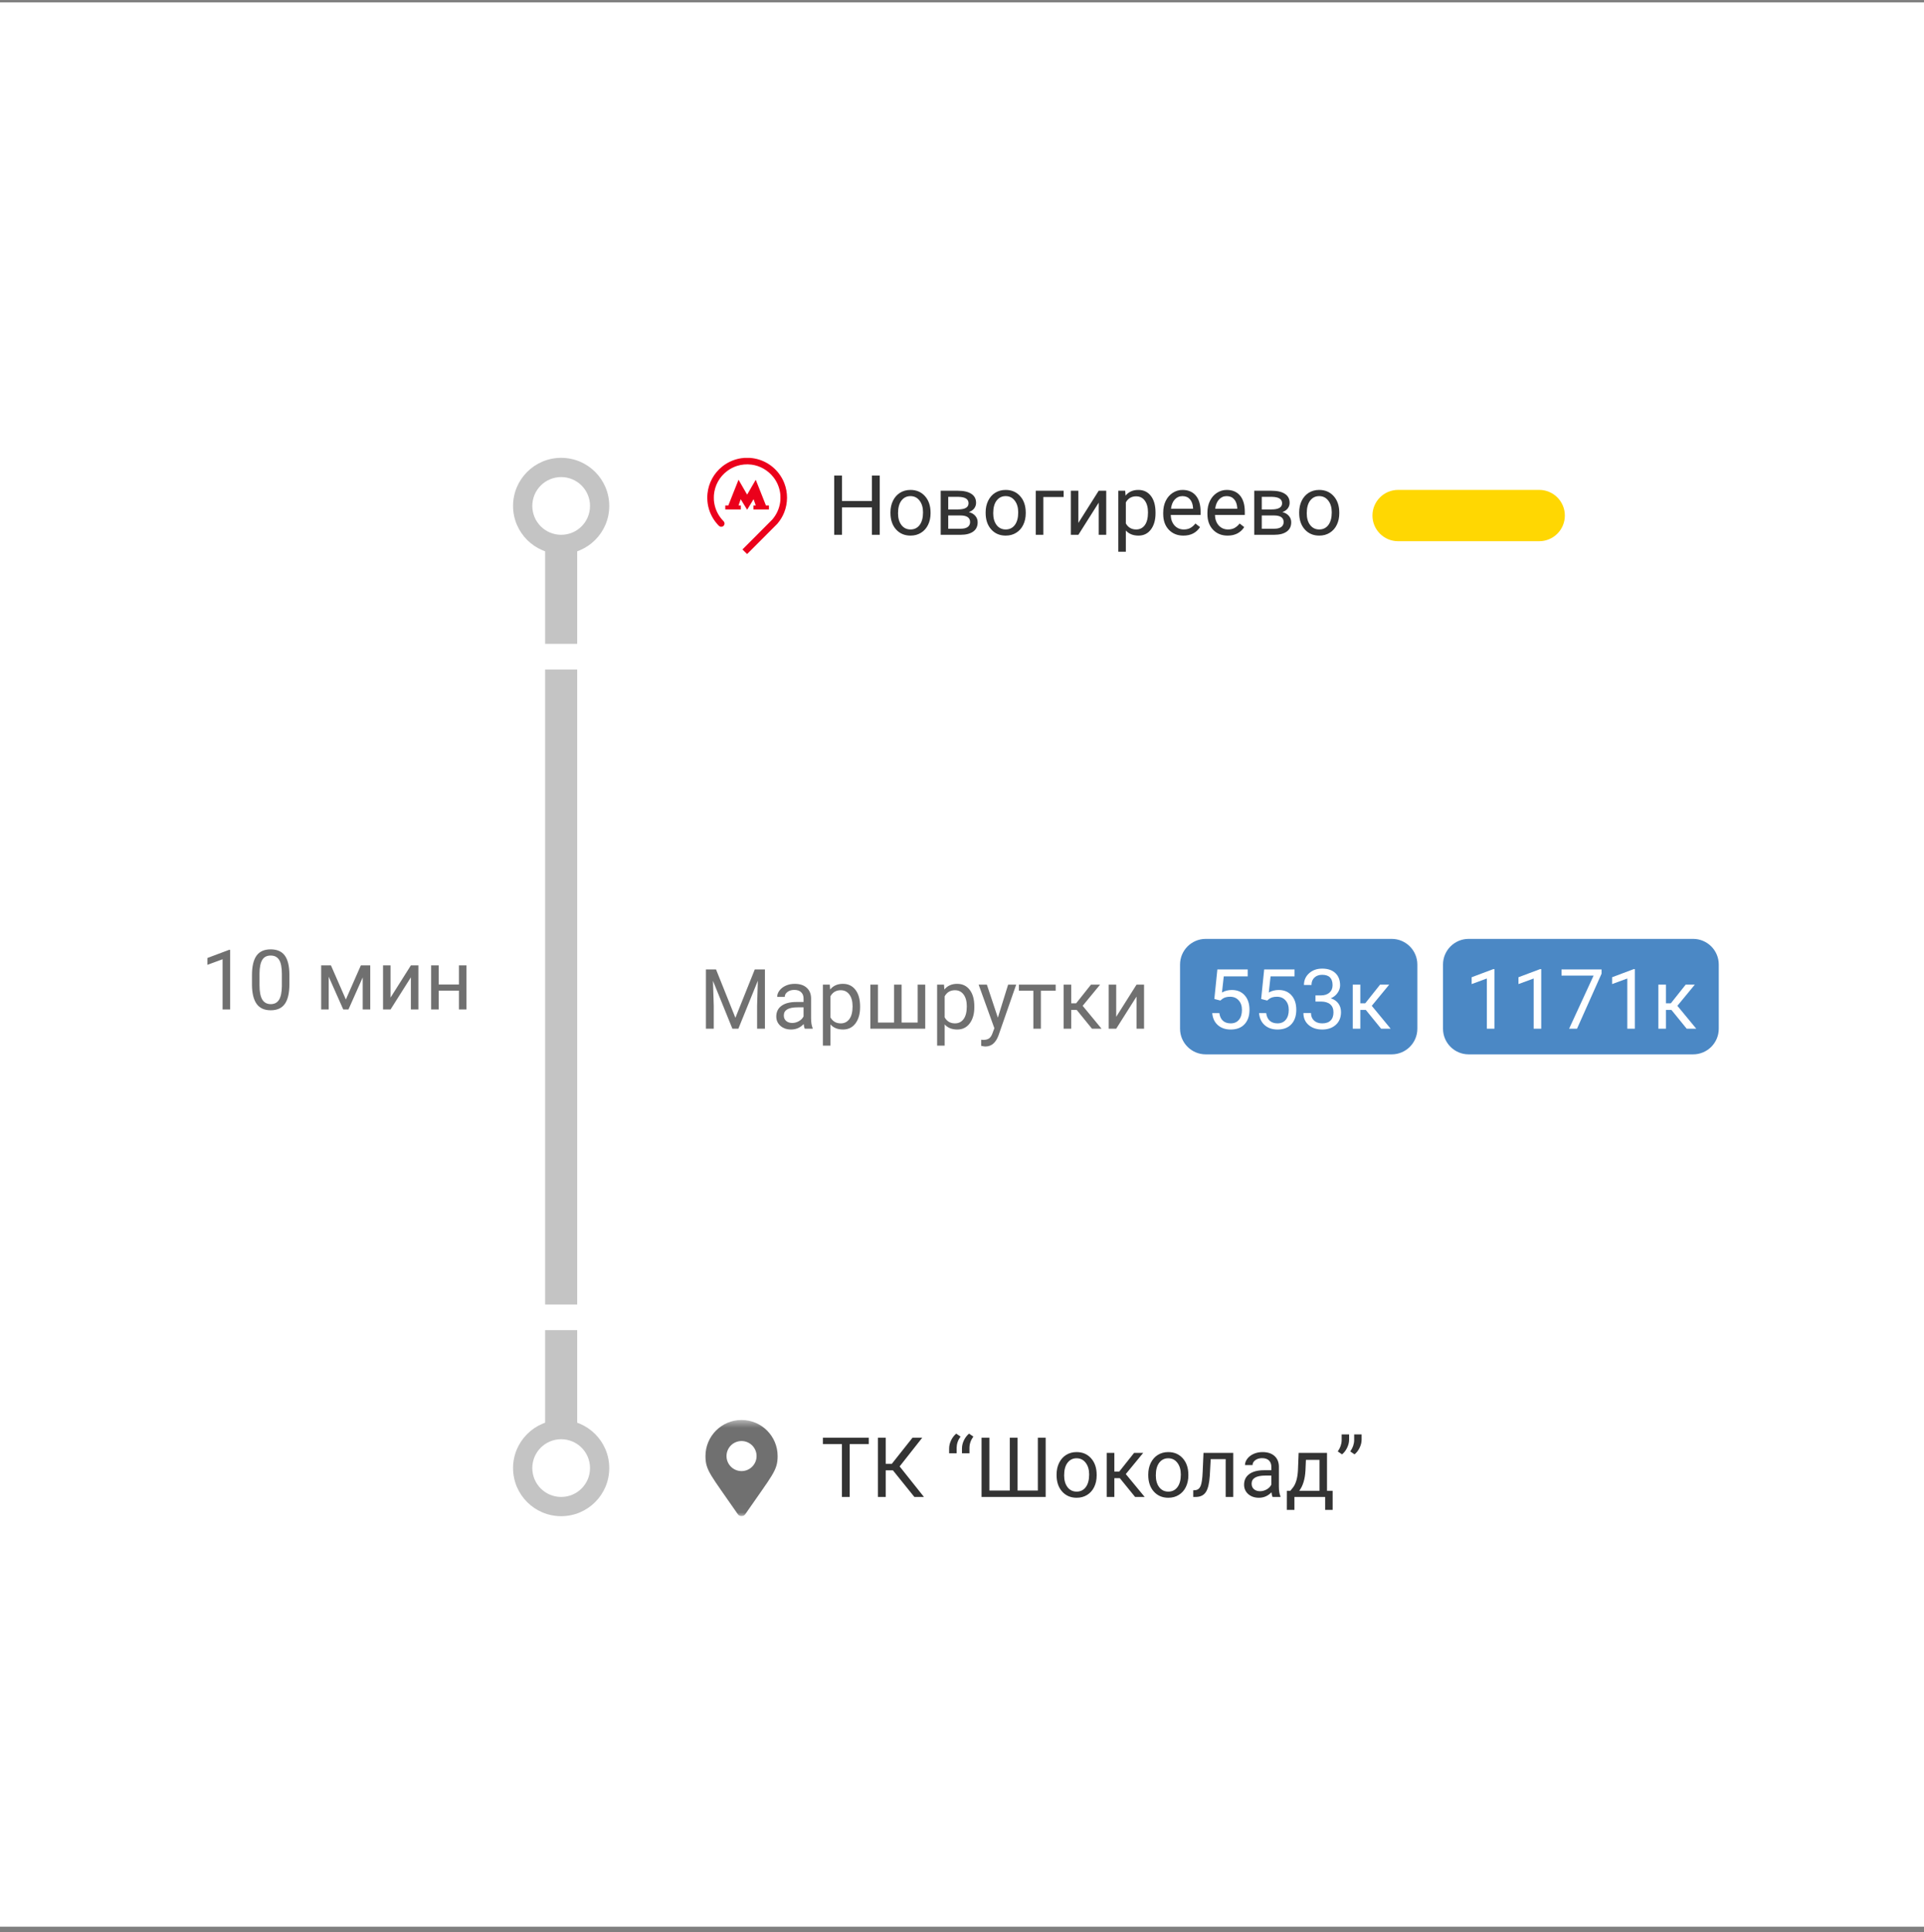 <svg  viewBox="0 0 250 251" fill="none" xmlns="http://www.w3.org/2000/svg">
<rect x="0" y="0" width="250" height="251" fill="#808080" stroke="none"/>
<rect width="250" height="250" transform="translate(0 0.313)" fill="white"/>
<g clip-path="url(#clip0_2671_17411)">
<path d="M180.833 121.979H156.667C154.826 121.979 153.333 123.472 153.333 125.313V133.646C153.333 135.487 154.826 136.979 156.667 136.979H180.833C182.674 136.979 184.167 135.487 184.167 133.646V125.313C184.167 123.472 182.674 121.979 180.833 121.979Z" fill="#4B88C5"/>
<path d="M157.79 129.785L158.181 125.944H162.127V126.849H159.012L158.779 128.949C159.156 128.727 159.585 128.616 160.064 128.616C160.766 128.616 161.323 128.848 161.736 129.314C162.148 129.776 162.355 130.402 162.355 131.192C162.355 131.985 162.14 132.611 161.709 133.07C161.282 133.525 160.685 133.752 159.916 133.752C159.236 133.752 158.68 133.563 158.25 133.186C157.82 132.809 157.575 132.287 157.515 131.62H158.44C158.5 132.061 158.657 132.394 158.911 132.62C159.165 132.842 159.5 132.953 159.916 132.953C160.371 132.953 160.727 132.798 160.985 132.488C161.246 132.177 161.376 131.749 161.376 131.202C161.376 130.687 161.235 130.275 160.953 129.965C160.674 129.651 160.302 129.494 159.837 129.494C159.41 129.494 159.075 129.587 158.832 129.774L158.572 129.986L157.79 129.785ZM163.872 129.785L164.264 125.944H168.211V126.849H165.095L164.862 128.949C165.239 128.727 165.667 128.616 166.147 128.616C166.849 128.616 167.407 128.848 167.819 129.314C168.232 129.776 168.437 130.402 168.437 131.192C168.437 131.985 168.222 132.611 167.792 133.07C167.366 133.525 166.768 133.752 165.999 133.752C165.318 133.752 164.763 133.563 164.333 133.186C163.902 132.809 163.657 132.287 163.597 131.62H164.523C164.583 132.061 164.74 132.394 164.994 132.62C165.248 132.842 165.583 132.953 165.999 132.953C166.454 132.953 166.811 132.798 167.067 132.488C167.329 132.177 167.459 131.749 167.459 131.202C167.459 130.687 167.318 130.275 167.036 129.965C166.757 129.651 166.386 129.494 165.92 129.494C165.493 129.494 165.158 129.587 164.915 129.774L164.656 129.986L163.872 129.785ZM170.929 129.319H171.665C172.127 129.312 172.49 129.191 172.754 128.954C173.019 128.718 173.151 128.399 173.151 127.997C173.151 127.094 172.702 126.643 171.802 126.643C171.379 126.643 171.041 126.764 170.787 127.008C170.536 127.247 170.411 127.567 170.411 127.965H169.432C169.432 127.355 169.654 126.849 170.099 126.447C170.547 126.041 171.114 125.839 171.802 125.839C172.528 125.839 173.098 126.031 173.511 126.415C173.923 126.8 174.13 127.334 174.13 128.018C174.13 128.353 174.02 128.677 173.802 128.991C173.587 129.305 173.292 129.54 172.918 129.695C173.342 129.829 173.667 130.051 173.897 130.361C174.13 130.672 174.246 131.051 174.246 131.499C174.246 132.19 174.02 132.738 173.569 133.144C173.117 133.549 172.53 133.752 171.807 133.752C171.084 133.752 170.496 133.556 170.041 133.165C169.589 132.773 169.363 132.257 169.363 131.615H170.347C170.347 132.021 170.48 132.345 170.744 132.588C171.008 132.832 171.363 132.953 171.807 132.953C172.28 132.953 172.642 132.83 172.892 132.583C173.142 132.336 173.267 131.982 173.267 131.52C173.267 131.072 173.13 130.728 172.855 130.488C172.58 130.248 172.183 130.125 171.665 130.118H170.929V129.319ZM177.472 131.208H176.758V133.646H175.775V127.923H176.758V130.345H177.398L179.324 127.923H180.509L178.245 130.673L180.699 133.646H179.457L177.472 131.208Z" fill="white"/>
<path d="M93.039 125.944L95.557 132.229L98.075 125.944H99.392V133.646H98.376V130.647L98.472 127.41L95.943 133.646H95.165L92.642 127.426L92.743 130.647V133.646H91.727V125.944H93.039ZM104.565 133.646C104.509 133.533 104.463 133.332 104.428 133.043C103.973 133.516 103.43 133.752 102.799 133.752C102.234 133.752 101.771 133.593 101.407 133.276C101.048 132.955 100.868 132.549 100.868 132.059C100.868 131.463 101.094 131.001 101.545 130.673C102 130.342 102.638 130.176 103.46 130.176H104.412V129.727C104.412 129.384 104.31 129.113 104.105 128.912C103.901 128.707 103.599 128.605 103.201 128.605C102.852 128.605 102.559 128.693 102.323 128.87C102.086 129.046 101.968 129.259 101.968 129.51H100.984C100.984 129.224 101.085 128.949 101.286 128.684C101.49 128.416 101.765 128.205 102.111 128.05C102.46 127.895 102.843 127.817 103.259 127.817C103.918 127.817 104.435 127.983 104.809 128.314C105.183 128.642 105.376 129.095 105.391 129.674V132.308C105.391 132.833 105.458 133.251 105.592 133.562V133.646H104.565ZM102.941 132.9C103.248 132.9 103.539 132.821 103.814 132.662C104.089 132.504 104.289 132.297 104.412 132.043V130.869H103.645C102.446 130.869 101.846 131.22 101.846 131.922C101.846 132.229 101.949 132.468 102.153 132.641C102.358 132.814 102.621 132.9 102.941 132.9ZM111.759 130.848C111.759 131.719 111.56 132.421 111.162 132.953C110.763 133.486 110.223 133.752 109.543 133.752C108.848 133.752 108.302 133.532 107.903 133.091V135.847H106.925V127.923H107.819L107.866 128.558C108.265 128.064 108.818 127.817 109.527 127.817C110.215 127.817 110.758 128.076 111.157 128.595C111.558 129.113 111.759 129.834 111.759 130.758V130.848ZM110.781 130.737C110.781 130.092 110.643 129.582 110.368 129.208C110.093 128.834 109.716 128.647 109.236 128.647C108.644 128.647 108.199 128.91 107.903 129.436V132.17C108.196 132.692 108.644 132.953 109.247 132.953C109.716 132.953 110.087 132.768 110.363 132.398C110.642 132.024 110.781 131.47 110.781 130.737ZM114.077 127.923V132.847H116.171V127.923H117.15V132.847H119.239V127.923H120.223V133.646H113.092V127.923H114.077ZM126.602 130.848C126.602 131.719 126.403 132.421 126.005 132.953C125.606 133.486 125.067 133.752 124.386 133.752C123.692 133.752 123.145 133.532 122.746 133.091V135.847H121.767V127.923H122.662L122.709 128.558C123.107 128.064 123.662 127.817 124.37 127.817C125.057 127.817 125.601 128.076 125.999 128.595C126.402 129.113 126.602 129.834 126.602 130.758V130.848ZM125.624 130.737C125.624 130.092 125.486 129.582 125.211 129.208C124.936 128.834 124.559 128.647 124.079 128.647C123.487 128.647 123.042 128.91 122.746 129.436V132.17C123.039 132.692 123.487 132.953 124.09 132.953C124.559 132.953 124.931 132.768 125.206 132.398C125.484 132.024 125.624 131.47 125.624 130.737ZM129.66 132.213L130.992 127.923H132.04L129.739 134.53C129.383 135.482 128.817 135.958 128.041 135.958L127.856 135.942L127.491 135.873V135.08L127.756 135.101C128.087 135.101 128.344 135.034 128.527 134.9C128.715 134.766 128.868 134.521 128.988 134.165L129.205 133.583L127.163 127.923H128.232L129.66 132.213ZM137.171 128.716H135.251V133.646H134.272V128.716H132.389V127.923H137.171V128.716ZM139.906 131.208H139.192V133.646H138.208V127.923H139.192V130.345H139.832L141.757 127.923H142.942L140.678 130.673L143.132 133.646H141.89L139.906 131.208ZM147.677 127.923H148.655V133.646H147.677V129.473L145.037 133.646H144.058V127.923H145.037V132.102L147.677 127.923Z" fill="#707070"/>
<path d="M96.693 59.489C95.659 59.565 94.65 59.962 93.843 60.611C92.755 61.486 92.072 62.738 91.929 64.12C91.885 64.533 91.897 65.021 91.958 65.431C92.108 66.422 92.531 67.328 93.197 68.084C93.467 68.391 93.553 68.447 93.74 68.436C93.843 68.431 93.904 68.41 93.978 68.353C94.044 68.302 94.099 68.224 94.123 68.144C94.138 68.094 94.141 68.067 94.138 67.994C94.135 67.909 94.133 67.901 94.098 67.832C94.069 67.772 94.041 67.737 93.944 67.634C93.807 67.489 93.717 67.383 93.617 67.249C93.121 66.589 92.834 65.827 92.763 64.989C92.752 64.855 92.752 64.457 92.763 64.323C92.87 63.067 93.487 61.943 94.481 61.198C94.864 60.91 95.287 60.689 95.734 60.541C96.335 60.343 97.008 60.279 97.645 60.363C98.773 60.511 99.797 61.101 100.508 62.012C100.957 62.586 101.258 63.292 101.367 64.024C101.401 64.257 101.407 64.343 101.407 64.656C101.407 64.969 101.401 65.055 101.367 65.288C101.244 66.111 100.886 66.881 100.334 67.513C100.306 67.544 99.427 68.427 98.379 69.475L96.472 71.382L96.771 71.681C96.936 71.845 97.073 71.98 97.078 71.98C97.092 71.98 100.915 68.15 100.997 68.054C101.392 67.59 101.682 67.114 101.897 66.576C102.382 65.359 102.387 63.985 101.909 62.765C101.337 61.304 100.121 60.173 98.624 59.708C98.26 59.595 97.84 59.516 97.451 59.488C97.309 59.478 96.837 59.479 96.693 59.489Z" fill="#EB001B"/>
<path d="M95.298 63.998L94.637 65.669H94.441H94.243V65.928V66.188H95.252H96.26V65.928V65.669H96.113C96.032 65.669 95.966 65.665 95.966 65.661C95.966 65.653 96.241 64.862 96.245 64.858C96.245 64.858 96.433 65.164 96.662 65.54C96.889 65.915 97.078 66.223 97.082 66.223C97.084 66.222 97.274 65.915 97.501 65.538L97.916 64.854L98.054 65.246C98.129 65.462 98.193 65.645 98.196 65.653C98.2 65.668 98.19 65.669 98.053 65.669H97.905V65.928V66.188H98.909H99.913V65.928V65.669L99.718 65.667L99.522 65.664L98.864 64.002C98.503 63.088 98.204 62.337 98.2 62.333C98.196 62.329 97.946 62.758 97.645 63.285C97.344 63.813 97.093 64.25 97.087 64.256C97.079 64.265 96.956 64.054 96.523 63.297C96.219 62.764 95.968 62.327 95.965 62.327C95.962 62.327 95.662 63.079 95.298 63.998Z" fill="#EB001B"/>
<path d="M114.313 69.48H113.293V65.92H109.41V69.48H108.394V61.778H109.41V65.089H113.293V61.778H114.313V69.48ZM115.704 66.565C115.704 66.004 115.813 65.5 116.033 65.052C116.254 64.604 116.562 64.259 116.953 64.015C117.348 63.772 117.798 63.65 118.302 63.65C119.081 63.65 119.711 63.92 120.19 64.46C120.673 64.999 120.915 65.717 120.915 66.612V66.681C120.915 67.239 120.808 67.739 120.592 68.183C120.381 68.624 120.075 68.968 119.677 69.215C119.282 69.462 118.827 69.585 118.313 69.585C117.537 69.585 116.907 69.316 116.423 68.776C115.944 68.237 115.704 67.522 115.704 66.634V66.565ZM116.688 66.681C116.688 67.316 116.834 67.826 117.128 68.21C117.423 68.594 117.818 68.787 118.313 68.787C118.809 68.787 119.204 68.593 119.497 68.205C119.79 67.813 119.936 67.267 119.936 66.565C119.936 65.937 119.786 65.429 119.487 65.041C119.19 64.65 118.795 64.454 118.302 64.454C117.818 64.454 117.429 64.647 117.133 65.031C116.837 65.415 116.688 65.965 116.688 66.681ZM122.232 69.48V63.756H124.464C125.226 63.756 125.809 63.89 126.215 64.158C126.624 64.423 126.828 64.812 126.828 65.327C126.828 65.592 126.749 65.831 126.591 66.046C126.432 66.258 126.198 66.42 125.887 66.533C126.233 66.614 126.509 66.773 126.718 67.009C126.929 67.246 127.035 67.528 127.035 67.856C127.035 68.381 126.841 68.783 126.453 69.062C126.068 69.34 125.524 69.48 124.818 69.48H122.232ZM123.211 66.967V68.691H124.829C125.238 68.691 125.543 68.615 125.744 68.464C125.949 68.312 126.051 68.099 126.051 67.824C126.051 67.253 125.632 66.967 124.792 66.967H123.211ZM123.211 66.184H124.475C125.392 66.184 125.85 65.916 125.85 65.38C125.85 64.844 125.417 64.567 124.548 64.549H123.211V66.184ZM128.072 66.565C128.072 66.004 128.181 65.5 128.4 65.052C128.622 64.604 128.928 64.259 129.32 64.015C129.715 63.772 130.165 63.65 130.669 63.65C131.448 63.65 132.078 63.92 132.558 64.46C133.041 64.999 133.282 65.717 133.282 66.612V66.681C133.282 67.239 133.174 67.739 132.959 68.183C132.748 68.624 132.443 68.968 132.044 69.215C131.649 69.462 131.194 69.585 130.679 69.585C129.903 69.585 129.274 69.316 128.791 68.776C128.312 68.237 128.072 67.522 128.072 66.634V66.565ZM129.056 66.681C129.056 67.316 129.202 67.826 129.495 68.21C129.791 68.594 130.186 68.787 130.679 68.787C131.177 68.787 131.572 68.593 131.864 68.205C132.158 67.813 132.303 67.267 132.303 66.565C132.303 65.937 132.153 65.429 131.854 65.041C131.558 64.65 131.163 64.454 130.669 64.454C130.186 64.454 129.796 64.647 129.5 65.031C129.203 65.415 129.056 65.965 129.056 66.681ZM138.207 64.565H135.568V69.48H134.583V63.756H138.207V64.565ZM142.761 63.756H143.74V69.48H142.761V65.306L140.122 69.48H139.143V63.756H140.122V67.935L142.761 63.756ZM150.146 66.681C150.146 67.552 149.947 68.254 149.548 68.787C149.149 69.319 148.61 69.585 147.929 69.585C147.234 69.585 146.688 69.365 146.289 68.924V71.68H145.311V63.756H146.205L146.253 64.391C146.651 63.897 147.205 63.65 147.913 63.65C148.601 63.65 149.144 63.91 149.543 64.428C149.945 64.946 150.146 65.667 150.146 66.591V66.681ZM149.167 66.57C149.167 65.925 149.029 65.415 148.754 65.041C148.479 64.668 148.102 64.481 147.623 64.481C147.03 64.481 146.586 64.743 146.289 65.269V68.004C146.583 68.526 147.03 68.787 147.633 68.787C148.102 68.787 148.474 68.602 148.749 68.231C149.028 67.857 149.167 67.304 149.167 66.57ZM153.769 69.585C152.993 69.585 152.362 69.332 151.875 68.824C151.389 68.312 151.146 67.63 151.146 66.776V66.597C151.146 66.029 151.253 65.523 151.468 65.079C151.687 64.631 151.99 64.281 152.378 64.031C152.769 63.777 153.193 63.65 153.648 63.65C154.392 63.65 154.97 63.895 155.383 64.385C155.795 64.876 156.002 65.578 156.002 66.491V66.898H152.124C152.138 67.462 152.303 67.919 152.616 68.268C152.933 68.614 153.335 68.787 153.822 68.787C154.168 68.787 154.46 68.716 154.7 68.575C154.94 68.434 155.15 68.247 155.33 68.014L155.928 68.48C155.448 69.217 154.728 69.585 153.769 69.585ZM153.648 64.454C153.253 64.454 152.921 64.599 152.653 64.888C152.385 65.174 152.219 65.576 152.156 66.094H155.023V66.02C154.994 65.523 154.861 65.138 154.621 64.867C154.381 64.592 154.057 64.454 153.648 64.454ZM159.514 69.585C158.738 69.585 158.107 69.332 157.62 68.824C157.133 68.312 156.89 67.63 156.89 66.776V66.597C156.89 66.029 156.998 65.523 157.213 65.079C157.432 64.631 157.735 64.281 158.123 64.031C158.514 63.777 158.938 63.65 159.393 63.65C160.136 63.65 160.714 63.895 161.128 64.385C161.54 64.876 161.746 65.578 161.746 66.491V66.898H157.868C157.883 67.462 158.047 67.919 158.361 68.268C158.678 68.614 159.08 68.787 159.567 68.787C159.913 68.787 160.205 68.716 160.445 68.575C160.684 68.434 160.894 68.247 161.074 68.014L161.672 68.48C161.193 69.217 160.473 69.585 159.514 69.585ZM159.393 64.454C158.998 64.454 158.666 64.599 158.398 64.888C158.13 65.174 157.964 65.576 157.9 66.094H160.768V66.02C160.739 65.523 160.605 65.138 160.365 64.867C160.126 64.592 159.801 64.454 159.393 64.454ZM162.973 69.48V63.756H165.206C165.968 63.756 166.551 63.89 166.957 64.158C167.366 64.423 167.57 64.812 167.57 65.327C167.57 65.592 167.491 65.831 167.332 66.046C167.173 66.258 166.938 66.42 166.628 66.533C166.974 66.614 167.251 66.773 167.459 67.009C167.671 67.246 167.777 67.528 167.777 67.856C167.777 68.381 167.583 68.783 167.194 69.062C166.81 69.34 166.265 69.48 165.56 69.48H162.973ZM163.952 66.967V68.691H165.571C165.979 68.691 166.285 68.615 166.486 68.464C166.69 68.312 166.793 68.099 166.793 67.824C166.793 67.253 166.373 66.967 165.533 66.967H163.952ZM163.952 66.184H165.216C166.133 66.184 166.592 65.916 166.592 65.38C166.592 64.844 166.158 64.567 165.29 64.549H163.952V66.184ZM168.813 66.565C168.813 66.004 168.923 65.5 169.141 65.052C169.363 64.604 169.67 64.259 170.062 64.015C170.457 63.772 170.906 63.65 171.41 63.65C172.19 63.65 172.819 63.92 173.298 64.46C173.782 64.999 174.023 65.717 174.023 66.612V66.681C174.023 67.239 173.916 67.739 173.701 68.183C173.489 68.624 173.184 68.968 172.786 69.215C172.391 69.462 171.936 69.585 171.421 69.585C170.645 69.585 170.016 69.316 169.533 68.776C169.053 68.237 168.813 67.522 168.813 66.634V66.565ZM169.797 66.681C169.797 67.316 169.943 67.826 170.236 68.21C170.533 68.594 170.928 68.787 171.421 68.787C171.918 68.787 172.313 68.593 172.606 68.205C172.898 67.813 173.045 67.267 173.045 66.565C173.045 65.937 172.895 65.429 172.595 65.041C172.299 64.65 171.904 64.454 171.41 64.454C170.928 64.454 170.538 64.647 170.242 65.031C169.945 65.415 169.797 65.965 169.797 66.681Z" fill="#333333"/>
<path d="M200 63.646H181.667C179.826 63.646 178.333 65.138 178.333 66.98C178.333 68.82 179.826 70.313 181.667 70.313H200C201.841 70.313 203.333 68.82 203.333 66.98C203.333 65.138 201.841 63.646 200 63.646Z" fill="#FFD702"/>
<mask id="mask0_2671_17411" style="mask-type:luminance" maskUnits="userSpaceOnUse" x="90" y="184" width="13" height="13">
<path d="M102.5 184.479H90V196.979H102.5V184.479Z" fill="white"/>
</mask>
<g mask="url(#mask0_2671_17411)">
<path d="M95.873 196.727C92.325 191.584 91.667 191.057 91.667 189.167C91.667 186.578 93.765 184.479 96.354 184.479C98.943 184.479 101.042 186.578 101.042 189.167C101.042 191.057 100.383 191.584 96.836 196.727C96.603 197.064 96.105 197.064 95.873 196.727ZM96.354 191.12C97.433 191.12 98.307 190.245 98.307 189.167C98.307 188.089 97.433 187.214 96.354 187.214C95.276 187.214 94.401 188.089 94.401 189.167C94.401 190.245 95.276 191.12 96.354 191.12Z" fill="#707070"/>
</g>
<path d="M112.882 187.614H110.407V194.479H109.396V187.614H106.926V186.778H112.882V187.614ZM116.024 191.02H115.087V194.479H114.072V186.778H115.087V190.174H115.882L118.574 186.778H119.838L116.897 190.512L120.055 194.479H118.812L116.024 191.02ZM124.25 186.254L124.81 186.634C124.482 187.083 124.313 187.566 124.302 188.085V188.804H123.329V188.19C123.329 187.83 123.414 187.474 123.583 187.121C123.756 186.769 123.978 186.479 124.25 186.254ZM125.916 186.254L126.477 186.634C126.148 187.083 125.979 187.566 125.969 188.085V188.804H124.996V188.19C124.996 187.83 125.08 187.474 125.249 187.121C125.422 186.769 125.644 186.479 125.916 186.254ZM128.561 186.778V193.649H131.211V186.778H132.222V193.649H134.856V186.778H135.871V194.479H127.54V186.778H128.561ZM137.289 191.564C137.289 191.004 137.398 190.499 137.617 190.052C137.839 189.604 138.146 189.259 138.537 189.015C138.932 188.772 139.382 188.65 139.886 188.65C140.666 188.65 141.295 188.92 141.774 189.459C142.257 189.999 142.499 190.717 142.499 191.613V191.681C142.499 192.239 142.392 192.74 142.177 193.184C141.965 193.625 141.66 193.968 141.262 194.215C140.867 194.462 140.412 194.585 139.897 194.585C139.121 194.585 138.492 194.315 138.008 193.776C137.528 193.236 137.289 192.522 137.289 191.634V191.564ZM138.272 191.681C138.272 192.316 138.419 192.825 138.712 193.21C139.008 193.595 139.403 193.786 139.897 193.786C140.394 193.786 140.789 193.593 141.082 193.204C141.374 192.813 141.521 192.267 141.521 191.564C141.521 190.937 141.371 190.429 141.071 190.041C140.775 189.65 140.38 189.454 139.886 189.454C139.403 189.454 139.013 189.646 138.717 190.031C138.421 190.415 138.272 190.965 138.272 191.681ZM145.509 192.041H144.795V194.479H143.811V188.756H144.795V191.179H145.435L147.361 188.756H148.545L146.282 191.507L148.736 194.479H147.492L145.509 192.041ZM149.202 191.564C149.202 191.004 149.311 190.499 149.529 190.052C149.752 189.604 150.058 189.259 150.45 189.015C150.845 188.772 151.294 188.65 151.798 188.65C152.577 188.65 153.207 188.92 153.687 189.459C154.17 189.999 154.412 190.717 154.412 191.613V191.681C154.412 192.239 154.304 192.74 154.089 193.184C153.877 193.625 153.572 193.968 153.174 194.215C152.779 194.462 152.324 194.585 151.809 194.585C151.033 194.585 150.404 194.315 149.921 193.776C149.441 193.236 149.202 192.522 149.202 191.634V191.564ZM150.185 191.681C150.185 192.316 150.332 192.825 150.624 193.21C150.92 193.595 151.315 193.786 151.809 193.786C152.307 193.786 152.702 193.593 152.994 193.204C153.287 192.813 153.433 192.267 153.433 191.564C153.433 190.937 153.283 190.429 152.983 190.041C152.687 189.65 152.292 189.454 151.798 189.454C151.315 189.454 150.926 189.646 150.629 190.031C150.333 190.415 150.185 190.965 150.185 191.681ZM160.246 188.756V194.479H159.262V189.565H157.316L157.199 191.708C157.136 192.691 156.97 193.395 156.702 193.819C156.437 194.241 156.016 194.462 155.437 194.479H155.047V193.617L155.327 193.596C155.644 193.561 155.872 193.378 156.009 193.046C156.147 192.714 156.235 192.101 156.273 191.205L156.379 188.756H160.246ZM165.351 194.479C165.294 194.367 165.248 194.165 165.213 193.876C164.758 194.349 164.215 194.585 163.584 194.585C163.02 194.585 162.556 194.427 162.192 194.109C161.833 193.789 161.653 193.383 161.653 192.893C161.653 192.297 161.879 191.834 162.33 191.507C162.785 191.175 163.423 191.009 164.245 191.009H165.197V190.56C165.197 190.218 165.095 189.946 164.891 189.745C164.686 189.54 164.384 189.439 163.986 189.439C163.637 189.439 163.344 189.526 163.107 189.703C162.872 189.88 162.753 190.093 162.753 190.343H161.77C161.77 190.057 161.87 189.782 162.071 189.518C162.276 189.25 162.551 189.038 162.897 188.883C163.246 188.728 163.628 188.65 164.044 188.65C164.703 188.65 165.22 188.816 165.594 189.148C165.967 189.475 166.162 189.929 166.176 190.507V193.141C166.176 193.667 166.243 194.084 166.377 194.394V194.479H165.351ZM163.727 193.734C164.033 193.734 164.324 193.654 164.6 193.495C164.875 193.337 165.074 193.13 165.197 192.877V191.702H164.43C163.232 191.702 162.632 192.054 162.632 192.755C162.632 193.062 162.734 193.302 162.938 193.475C163.143 193.647 163.406 193.734 163.727 193.734ZM167.662 193.681L168.001 193.263C168.382 192.769 168.598 192.029 168.652 191.041L168.742 188.756H172.428V193.681H173.163V196.162H172.185V194.479H168.192V196.162H167.212L167.218 193.681H167.662ZM168.821 193.681H171.45V189.66H169.688L169.63 191.025C169.57 192.164 169.3 193.05 168.821 193.681ZM174.38 188.946L173.825 188.565C174.152 188.107 174.322 187.624 174.332 187.116V186.354H175.301V187.042C175.297 187.394 175.209 187.748 175.036 188.1C174.867 188.449 174.648 188.731 174.38 188.946ZM176.004 188.946L175.449 188.565C175.777 188.107 175.946 187.624 175.957 187.116V186.354H176.925V187.042C176.921 187.394 176.833 187.748 176.66 188.1C176.491 188.449 176.272 188.731 176.004 188.946Z" fill="#333333"/>
<path d="M220 121.979H190.833C188.992 121.979 187.5 123.472 187.5 125.313V133.646C187.5 135.487 188.992 136.979 190.833 136.979H220C221.841 136.979 223.333 135.487 223.333 133.646V125.313C223.333 123.472 221.841 121.979 220 121.979Z" fill="#4B88C5"/>
<path d="M194.182 133.646H193.197V127.124L191.224 127.849V126.96L194.027 125.907H194.182V133.646ZM200.264 133.646H199.281V127.124L197.307 127.849V126.96L200.111 125.907H200.264V133.646ZM208.104 126.495L204.914 133.646H203.888L207.067 126.748H202.899V125.944H208.104V126.495ZM212.431 133.646H211.447V127.124L209.474 127.849V126.96L212.277 125.907H212.431V133.646ZM217.181 131.208H216.467V133.646H215.483V127.923H216.467V130.345H217.107L219.032 127.923H220.217L217.953 130.673L220.407 133.646H219.165L217.181 131.208Z" fill="white"/>
<path d="M72.916 196.979C76.368 196.979 79.166 194.181 79.166 190.729C79.166 187.278 76.368 184.479 72.916 184.479C69.465 184.479 66.666 187.278 66.666 190.729C66.666 194.181 69.465 196.979 72.916 196.979Z" fill="#C4C4C4"/>
<path d="M72.916 194.479C74.988 194.479 76.666 192.801 76.666 190.729C76.666 188.658 74.988 186.979 72.916 186.979C70.845 186.979 69.166 188.658 69.166 190.729C69.166 192.801 70.845 194.479 72.916 194.479Z" fill="white"/>
<path d="M75 172.813H70.833V186.146H75V172.813Z" fill="#C4C4C4"/>
<path d="M75 86.98H70.833V169.479H75V86.98Z" fill="#C4C4C4"/>
<path d="M75 70.313H70.833V83.646H75V70.313Z" fill="#C4C4C4"/>
<path d="M72.916 71.98C76.368 71.98 79.166 69.181 79.166 65.73C79.166 62.278 76.368 59.48 72.916 59.48C69.465 59.48 66.666 62.278 66.666 65.73C66.666 69.181 69.465 71.98 72.916 71.98Z" fill="#C4C4C4"/>
<path d="M72.916 69.48C74.988 69.48 76.666 67.801 76.666 65.73C76.666 63.658 74.988 61.98 72.916 61.98C70.845 61.98 69.166 63.658 69.166 65.73C69.166 67.801 70.845 69.48 72.916 69.48Z" fill="white"/>
<path d="M29.907 131.146H28.923V124.624L26.95 125.349V124.46L29.753 123.407H29.907V131.146ZM37.603 127.861C37.603 129.007 37.407 129.859 37.016 130.416C36.625 130.973 36.013 131.252 35.181 131.252C34.359 131.252 33.751 130.98 33.356 130.437C32.961 129.891 32.756 129.076 32.742 127.994V126.687C32.742 125.555 32.938 124.714 33.329 124.164C33.721 123.614 34.334 123.339 35.17 123.339C35.999 123.339 36.609 123.605 37 124.137C37.392 124.666 37.593 125.484 37.603 126.592V127.861ZM36.625 126.523C36.625 125.694 36.508 125.091 36.276 124.714C36.043 124.333 35.674 124.143 35.17 124.143C34.669 124.143 34.304 124.331 34.075 124.709C33.846 125.086 33.728 125.666 33.721 126.449V128.015C33.721 128.847 33.84 129.462 34.08 129.861C34.324 130.256 34.69 130.453 35.181 130.453C35.664 130.453 36.022 130.266 36.254 129.893C36.491 129.519 36.614 128.93 36.625 128.126V126.523ZM44.94 129.85L46.887 125.423H48.109V131.146H47.13V126.983L45.279 131.146H44.602L42.713 126.893V131.146H41.734V125.423H43.004L44.94 129.85ZM53.388 125.423H54.366V131.146H53.388V126.973L50.748 131.146H49.77V125.423H50.748V129.602L53.388 125.423ZM60.613 131.146H59.635V128.702H57.006V131.146H56.022V125.423H57.006V127.904H59.635V125.423H60.613V131.146Z" fill="#707070"/>
</g>
<defs>
<clipPath id="clip0_2671_17411">
<rect width="197.5" height="137.5" fill="white" transform="translate(25.833 59.48)"/>
</clipPath>
</defs>
</svg>
